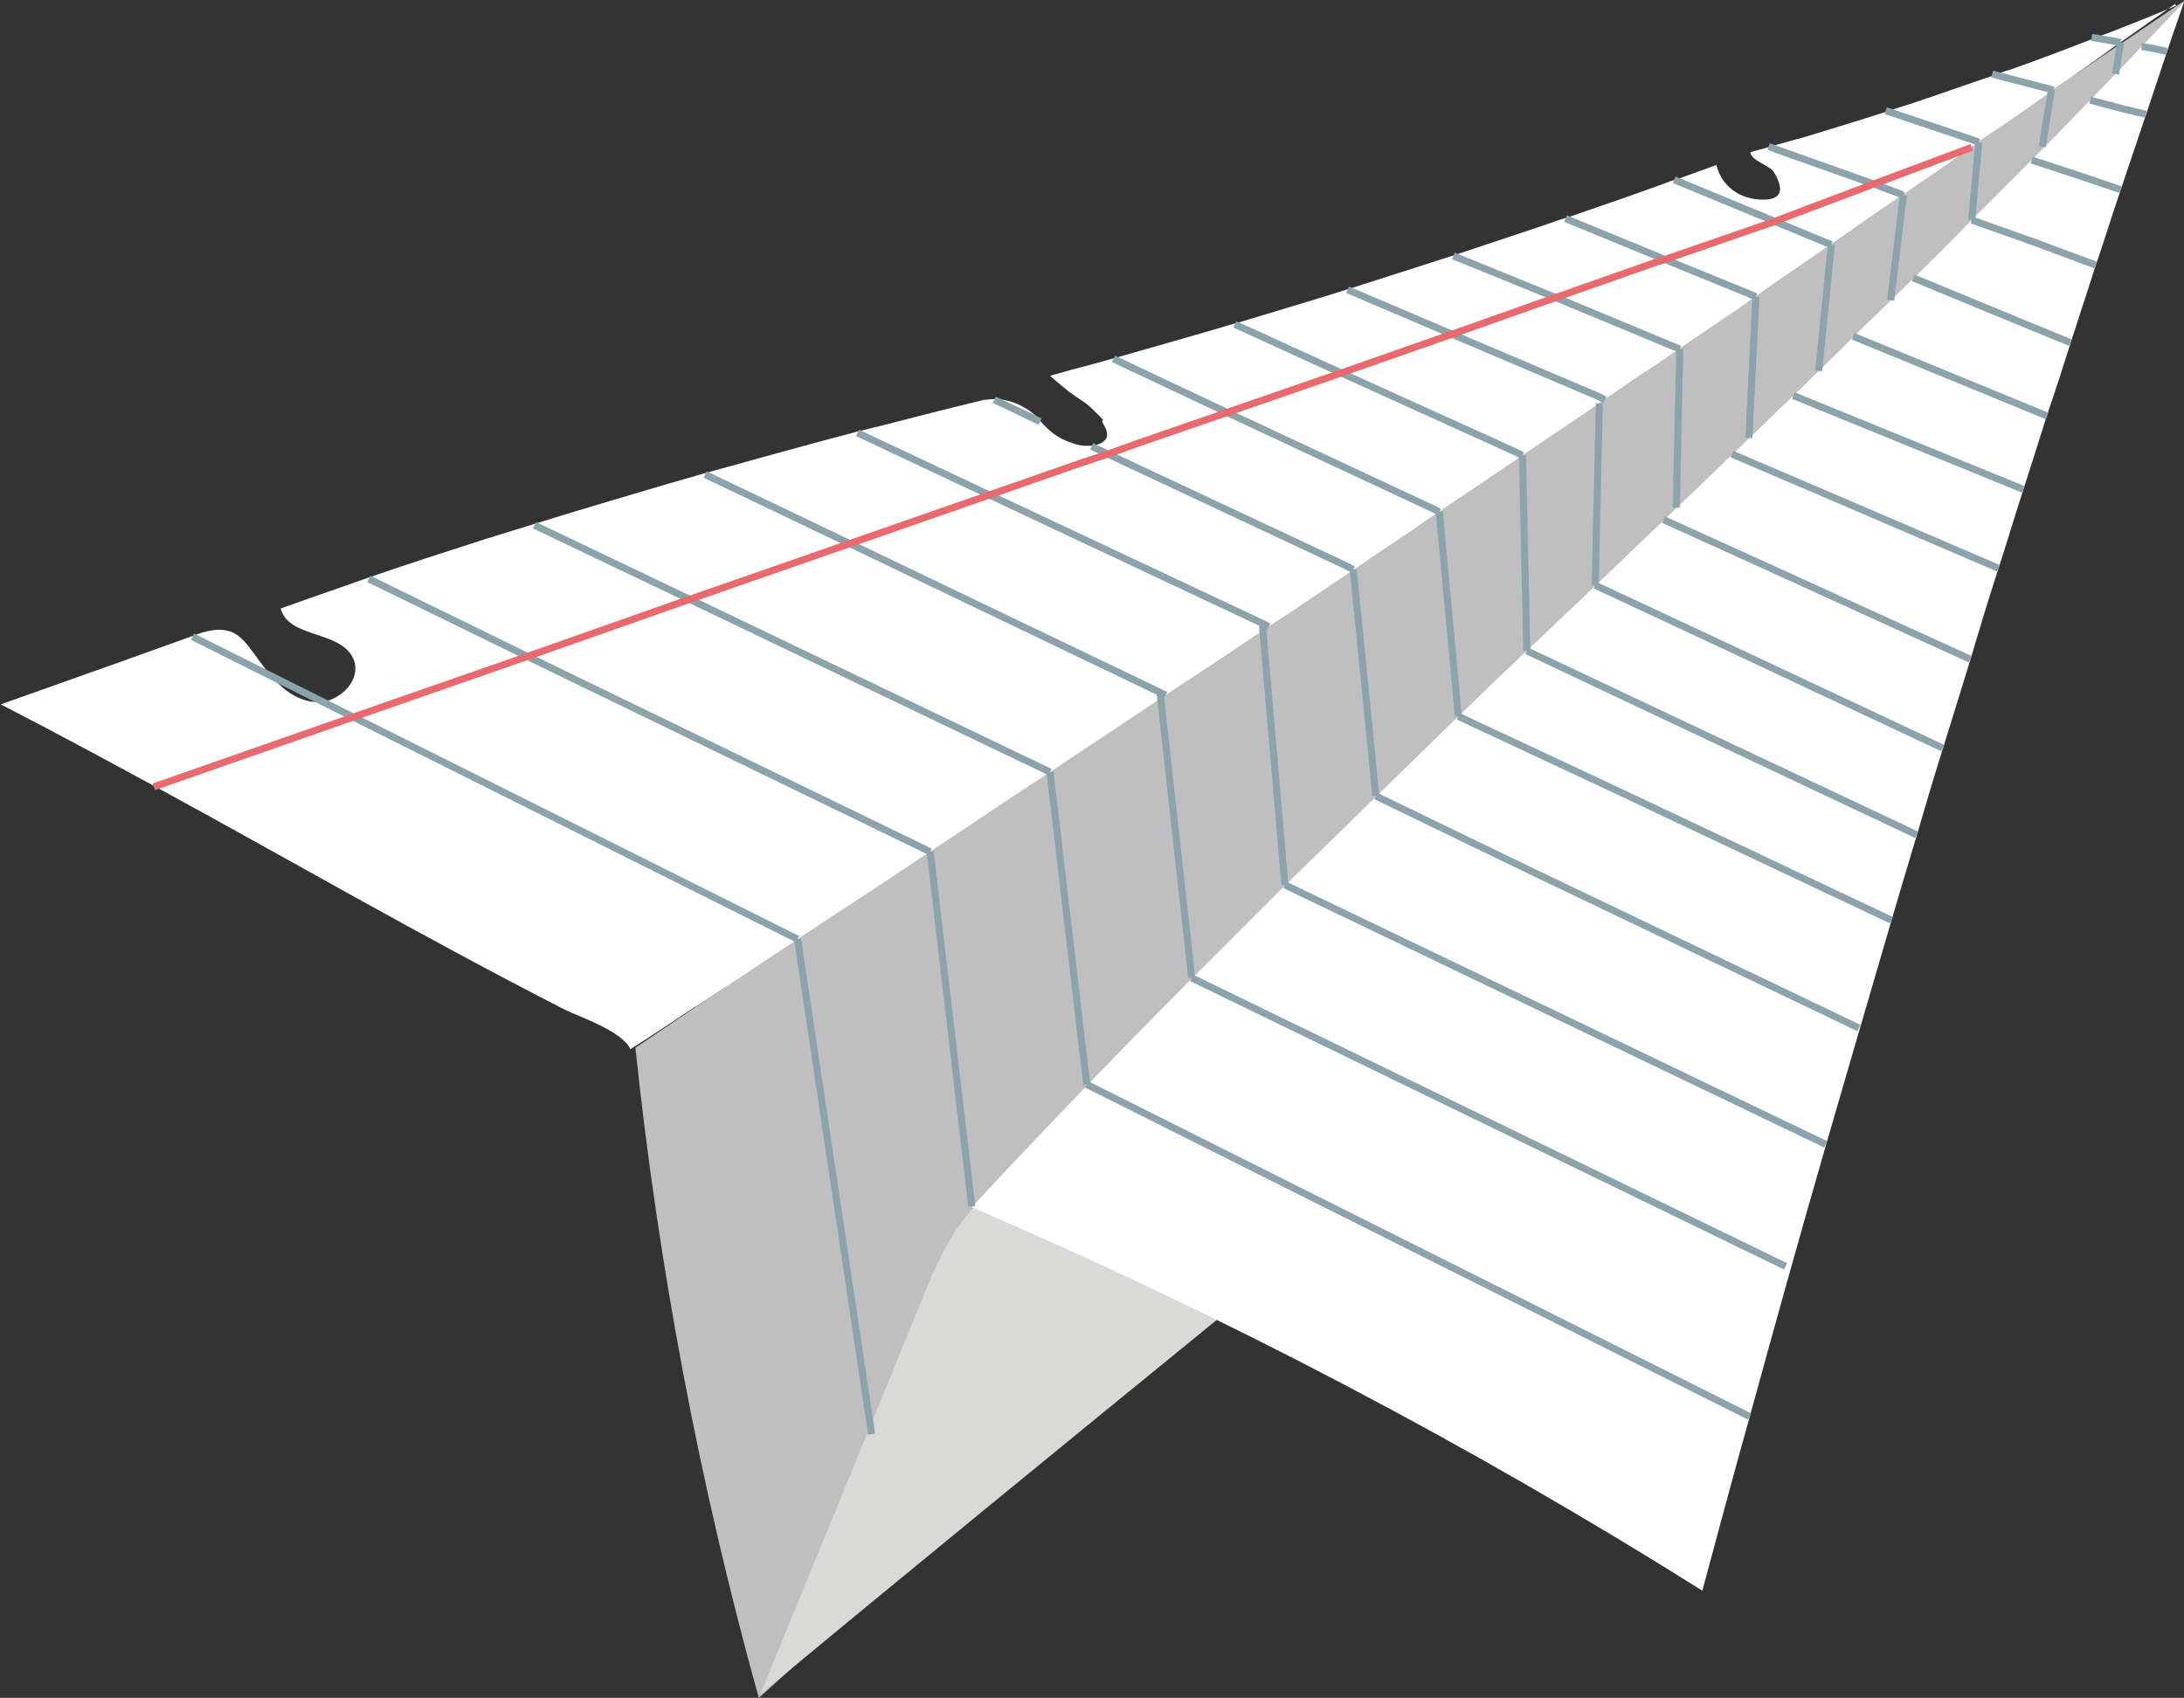 <?xml version="1.0" encoding="UTF-8"?><svg id="Layer_2" xmlns="http://www.w3.org/2000/svg" viewBox="0 0 30.97 24.08"><rect x="0" y="0" width="30.97" height="24.08" fill="#333333" stroke="none"/><defs><style>.cls-1{fill:#fff;}.cls-2{fill:#c0bfbf;}.cls-3{fill:#d9d9d8;}.cls-4{stroke:#8da3ac;}.cls-4,.cls-5{fill:none;stroke-miterlimit:10;stroke-width:.1px;}.cls-5{stroke:#e86a6e;}</style></defs><g id="Tracks"><g id="plane"><g id="Layer_9"><path class="cls-2" d="m9.01,14.86c.33,3.12.91,6.2,1.75,9.22,6.53-5.81,11.79-12.94,17.36-19.72.76-.92,1.53-1.85,2.08-2.93.25-.49.45-1.01.79-1.43"/></g><g id="Layer_3"><path class="cls-3" d="m18.32,17.7c-.09.22-.28.38-.46.53-.17.14-.35.28-.52.42-2.27,1.85-4.52,3.69-6.56,5.38.76-1.86,1.53-3.72,2.29-5.59.15-.37.31-.75.54-1.07.18-.24.39-.45.61-.65.15-.14.29-.28.44-.41.22-.21.44-.41.66-.62.5-.47,1-.94,1.49-1.41.14-.13.27-.26.41-.39.18.25.33.52.47.8.38.76.61,1.59.67,2.43,0,0,0,.02,0,.02,0,.11.01.22,0,.33,0,.08-.02.15-.05.23Z"/></g><g id="Layer_10"><path class="cls-1" d="m30.97.03c-.08.23-.16.46-.24.7-.1.3-.2.6-.3.9-.12.36-.24.71-.36,1.07-.12.35-.23.71-.35,1.06-.12.37-.24.74-.36,1.11-.11.35-.22.69-.34,1.04-.11.35-.22.7-.33,1.04-.12.37-.23.74-.35,1.11-.14.43-.27.86-.4,1.3-.13.42-.26.84-.39,1.26-.13.41-.25.82-.37,1.23-.12.4-.24.8-.36,1.21-.31,1.06-.62,2.12-.93,3.19-.37,1.28-.73,2.57-1.08,3.85-.23.82-.45,1.64-.67,2.46-3.31-2.08-6.78-3.9-10.36-5.44.54-.58,1.08-1.15,1.63-1.72.49-.51.98-1.01,1.48-1.51.44-.44.88-.88,1.32-1.32.43-.42.86-.84,1.29-1.26.39-.38.78-.76,1.17-1.14.32-.31.64-.62.96-.92.33-.31.65-.62.98-.93.32-.31.65-.62.97-.93.32-.31.65-.62.97-.93h0c.29-.28.58-.56.86-.83.29-.28.57-.55.85-.83.28-.28.57-.55.85-.83.28-.27.56-.55.83-.83.28-.28.57-.57.85-.85.28-.28.56-.57.83-.85.24-.25.49-.5.73-.76.2-.21.4-.42.6-.63Z"/></g><g id="Layer_5"><path class="cls-1" d="m30.84.06c-.26.18-.51.36-.77.54l-.13.09s-.05.04-.08.06c-.23.16-.46.33-.7.49-.02.01-.04.03-.05.04-.28.2-.56.4-.85.59-.07.05-.14.09-.2.14h0s-.07.05-.1.07h0c-.06.04-.12.08-.18.13-.19.13-.38.27-.58.4-.07.05-.14.1-.22.15-.34.23-.68.47-1.01.7-.03.02-.06.04-.09.06-.33.23-.66.45-.98.68-.08.06-.16.11-.24.17-.28.19-.56.38-.84.57-.17.12-.34.24-.52.35-.18.12-.36.25-.54.37,0,0,0,0-.01.01-.02.01-.04.03-.06.04-.33.23-.67.45-1,.68-.03.02-.06.04-.09.06-.39.27-.79.53-1.18.8-.14.09-.27.18-.41.28-.27.18-.54.36-.8.54-.3.2-.59.4-.89.6-.11.07-.21.14-.32.21h0c-.49.33-.97.65-1.46.97-.06.04-.12.08-.18.12-.49.33-.98.65-1.47.98-.11.07-.21.14-.32.21h0c-.46.3-.91.61-1.37.91-.21.14-.42.28-.63.42-.42.28-.84.55-1.26.83-.19.13-.38.25-.57.38-.3.2-.59.39-.88.58,0,0-.01,0-.02.01-.3.2-.6.4-.9.59-.12-.26-.73-.46-.93-.56-2.09-1.07-3.89-2.12-5.82-3.17-.7-.38-1.42-.77-2.18-1.16.56-.2,1.13-.4,1.69-.6.34-.12.69-.25,1.03-.37.18-.07.39-.13.57-.05.13.06.22.19.31.31.07.1.14.19.21.28.16.19.35.35.59.39.06.01.13,0,.19,0,.29-.06.54-.36.4-.63-.2-.38-.91-.27-1.02-.69.06-.02.11-.04.17-.06.36-.13.72-.25,1.08-.38.55-.19,1.11-.37,1.67-.55.23-.07.45-.14.68-.21.61-.19,1.22-.37,1.83-.55h0c.2-.06.39-.11.59-.17.72-.2,1.44-.4,2.16-.59.1-.02.19-.05.29-.07.5-.13,1.01-.26,1.51-.38.04,0,.09-.01.14-.01.23,0,.47.11.63.28,0,0,.02.02.02.03h0c.17.19.29.27.54.34.05.01.12.02.2.01.14-.02.28-.09.17-.28-.09-.15.06-.01-.07-.14-.31-.32-.19-.12-.7-.57l.07-.02c.28-.08.56-.15.84-.23.56-.16,1.13-.32,1.7-.49,0,0,0,0,.01,0,.53-.16,1.07-.32,1.61-.49.25-.08.5-.16.75-.24.25-.08.5-.16.75-.24.42-.14.84-.28,1.26-.42.11-.04.22-.08.33-.11.47-.16.93-.32,1.4-.49.05-.02.1-.04.15-.05h0c.19-.07.39-.14.58-.21.06.26.28.47.61.49.33.02.35-.14.21-.38-.06-.11-.32-.16-.34-.29.09-.03.19-.05.28-.08h0c.15-.04.31-.09.47-.13.39-.12.79-.24,1.19-.37.14-.05.29-.09.43-.14h0c.36-.12.72-.25,1.08-.37.08-.03.15-.06.23-.08h0c.37-.13.74-.27,1.1-.41h0s.06-.02.08-.03c.4-.15.8-.31,1.18-.47Z"/></g><g id="Layer_7"><line class="cls-4" x1="24.81" y1="20.09" x2="15.41" y2="15.38"/><polyline class="cls-4" points="11.31 13.32 5.01 10.17 4.59 9.96 3.81 9.57 2.73 9.03"/><line class="cls-4" x1="25.32" y1="17.96" x2="16.9" y2="13.87"/><polyline class="cls-4" points="13.19 12.08 7.48 9.31 5.23 8.21"/><polyline class="cls-4" points="25.89 16.23 25.89 16.23 18.22 12.55"/><polyline class="cls-4" points="14.89 10.95 9.78 8.5 7.58 7.45"/><polyline class="cls-4" points="10 6.73 12.05 7.71 12.05 7.71 16.45 9.82 16.53 9.86"/><polyline class="cls-4" points="19.51 11.29 21.66 12.33 26.36 14.58"/><polyline class="cls-4" points="12.16 6.14 14.03 7.02 17.9 8.84 17.99 8.89"/><polyline class="cls-4" points="20.68 10.16 22.67 11.09 26.82 13.05"/><polyline class="cls-4" points="14.1 5.67 14.75 5.98 14.75 5.98"/><polyline class="cls-4" points="21.65 9.23 23.47 10.09 27.18 11.84"/><polyline class="cls-4" points="19.19 8.08 19.1 8.03 15.71 6.44 15.48 6.33"/><polyline class="cls-4" points="15.79 5.09 17.4 5.85 20.31 7.21 20.41 7.26"/><polyline class="cls-4" points="22.62 8.3 24.29 9.08 27.55 10.61"/><polyline class="cls-4" points="17.51 4.6 19.02 5.29 21.49 6.41 21.59 6.46"/><polyline class="cls-4" points="23.59 7.37 25.11 8.06 27.94 9.35"/><polyline class="cls-4" points="19.11 4.11 20.59 4.74 22.66 5.62 22.76 5.67"/><polyline class="cls-4" points="24.56 6.44 25.94 7.03 28.34 8.06"/><polyline class="cls-4" points="20.61 3.63 22.06 4.22 23.72 4.91 23.82 4.95"/><polyline class="cls-4" points="25.43 5.61 26.68 6.12 28.69 6.94"/><polyline class="cls-4" points="22.2 3.1 23.61 3.68 23.61 3.68 24.81 4.17 24.9 4.21"/><polyline class="cls-4" points="26.28 4.77 27.4 5.23 29.03 5.9"/><polyline class="cls-4" points="23.74 2.55 23.74 2.55 25.17 3.14 25.17 3.14 25.89 3.44 25.97 3.47"/><polyline class="cls-4" points="27.13 3.94 28.12 4.35 29.36 4.86"/><polyline class="cls-4" points="25.08 2.08 25.08 2.08 26.57 2.61 26.92 2.74 26.99 2.77"/><polyline class="cls-4" points="27.96 3.12 28.86 3.44 29.72 3.76"/><polyline class="cls-4" points="26.74 1.57 28.02 2 28.06 2.02"/><polyline class="cls-4" points="28.81 2.27 29.54 2.51 30.07 2.69"/><polyline class="cls-4" points="28.25 1.05 29.09 1.27 29.12 1.28"/><polyline class="cls-4" points="29.64 1.42 30.13 1.55 30.43 1.62"/><line class="cls-4" x1="30.07" y1=".6" x2="29.66" y2=".53"/><polyline class="cls-4" points="30.37 .66 30.55 .69 30.73 .73"/></g><g id="Layer_11"><line class="cls-4" x1="11.31" y1="13.32" x2="12.36" y2="20.34"/><line class="cls-4" x1="13.19" y1="12.08" x2="13.78" y2="17.11"/><line class="cls-4" x1="14.89" y1="10.95" x2="15.41" y2="15.38"/><line class="cls-4" x1="16.45" y1="9.82" x2="16.9" y2="13.87"/><line class="cls-4" x1="17.9" y1="8.84" x2="18.22" y2="12.55"/><line class="cls-4" x1="19.19" y1="8.08" x2="19.51" y2="11.29"/><line class="cls-4" x1="20.41" y1="7.26" x2="20.68" y2="10.16"/><line class="cls-4" x1="21.59" y1="6.46" x2="21.65" y2="9.23"/><line class="cls-4" x1="22.68" y1="5.72" x2="22.62" y2="8.3"/><line class="cls-4" x1="23.82" y1="4.95" x2="23.77" y2="7.2"/><line class="cls-4" x1="24.9" y1="4.21" x2="24.8" y2="6.21"/><line class="cls-4" x1="25.97" y1="3.47" x2="25.79" y2="5.26"/><line class="cls-4" x1="26.99" y1="2.77" x2="26.81" y2="4.26"/><line class="cls-4" x1="28.06" y1="2.02" x2="27.96" y2="3.12"/><line class="cls-4" x1="29.09" y1="1.27" x2="28.96" y2="2.08"/><line class="cls-4" x1="30.07" y1=".6" x2="30" y2="1.05"/></g><g id="Layer_8"><polyline class="cls-5" points="27.96 2.09 26.57 2.61 25.27 3.1 25.27 3.1 25.17 3.14 25.17 3.14 23.61 3.68 23.61 3.68 23.51 3.71 22.06 4.22 20.59 4.74 19.02 5.29 17.4 5.85 16.1 6.3 15.71 6.44 15.29 6.58 14.03 7.02 12.05 7.71 12.05 7.71 9.78 8.5 7.48 9.31 5.01 10.17 2.18 11.16"/></g></g></g></svg>